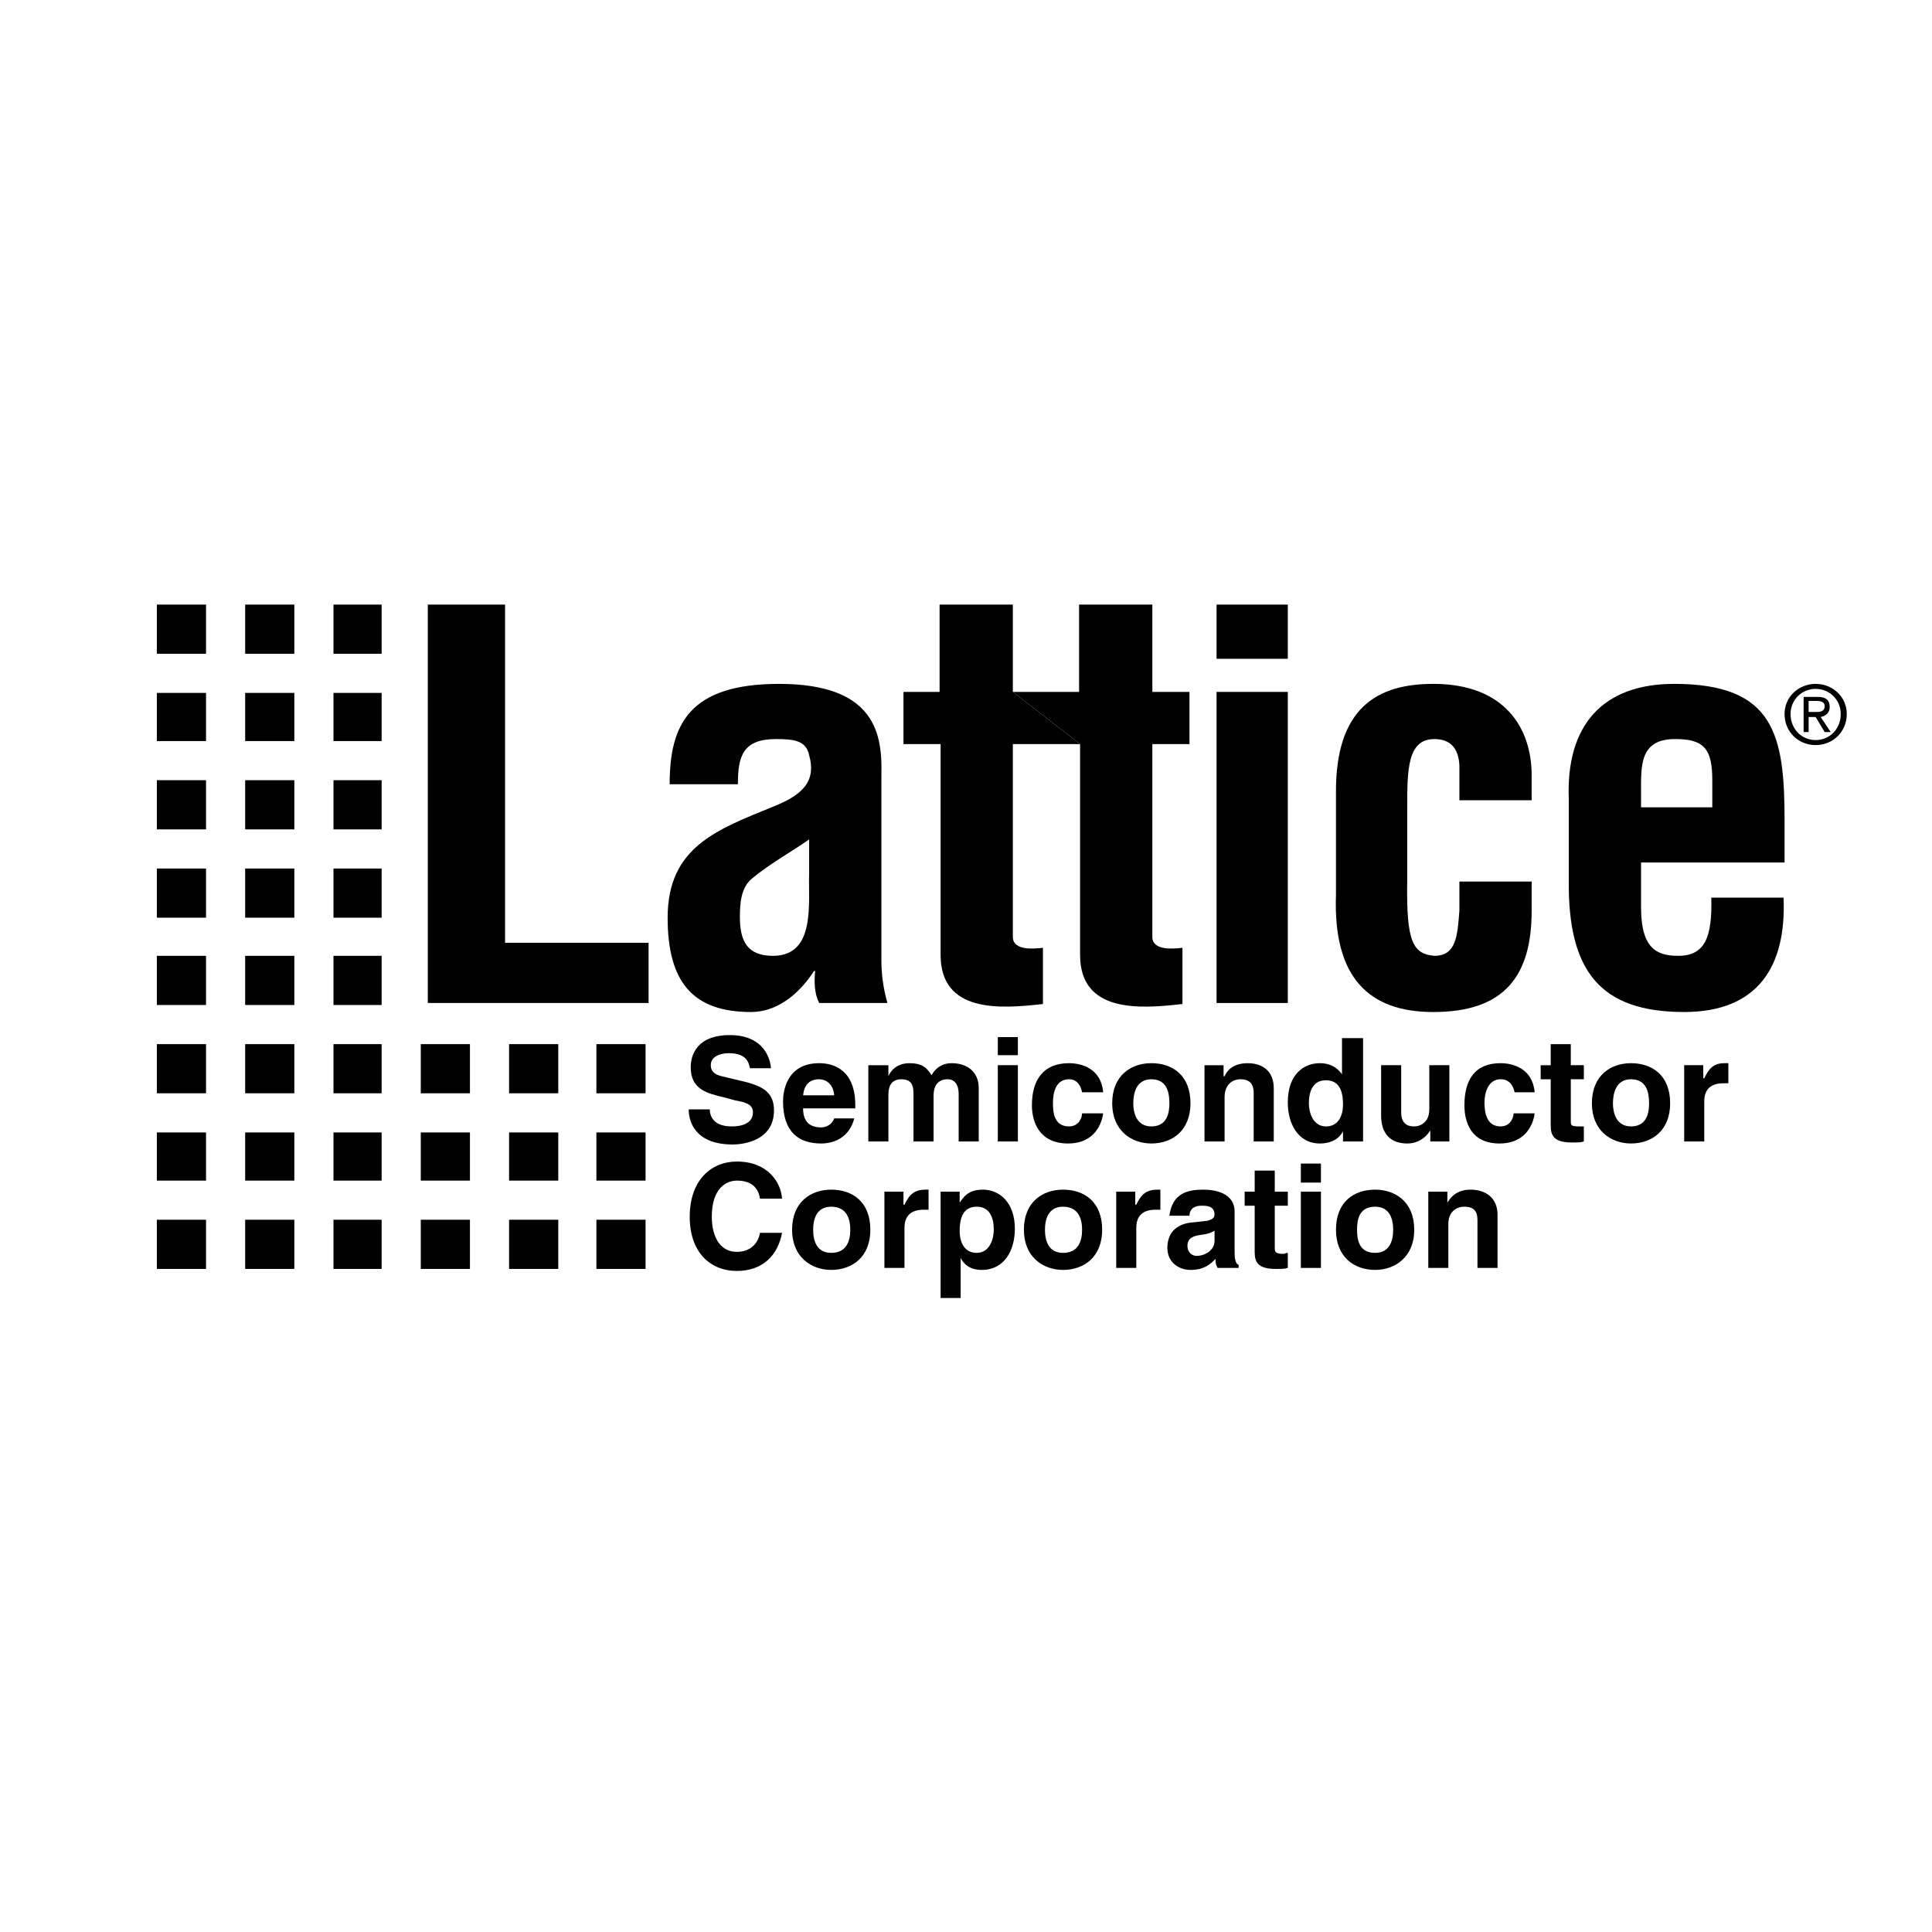 <?xml version="1.0" encoding="utf-8"?>
<!-- Generator: Adobe Illustrator 13.0.0, SVG Export Plug-In . SVG Version: 6.00 Build 14948)  -->
<!DOCTYPE svg PUBLIC "-//W3C//DTD SVG 1.0//EN" "http://www.w3.org/TR/2001/REC-SVG-20010904/DTD/svg10.dtd">
<svg version="1.0" id="Layer_1" xmlns="http://www.w3.org/2000/svg" xmlns:xlink="http://www.w3.org/1999/xlink" x="0px" y="0px"
	 width="192.756px" height="192.756px" viewBox="0 0 192.756 192.756" enable-background="new 0 0 192.756 192.756"
	 xml:space="preserve">
<g>
	<polygon fill-rule="evenodd" clip-rule="evenodd" fill="#FFFFFF" points="0,0 192.756,0 192.756,192.756 0,192.756 0,0 	"/>
	<polygon fill-rule="evenodd" clip-rule="evenodd" points="33.271,65.226 38.076,65.226 38.076,60.32 33.271,60.32 33.271,65.226 	
		"/>
	<polygon fill-rule="evenodd" clip-rule="evenodd" points="24.46,65.226 29.366,65.226 29.366,60.32 24.46,60.32 24.46,65.226 	"/>
	<polygon fill-rule="evenodd" clip-rule="evenodd" points="15.649,65.226 20.555,65.226 20.555,60.32 15.649,60.32 15.649,65.226 	
		"/>
	<polygon fill-rule="evenodd" clip-rule="evenodd" points="33.271,73.937 38.076,73.937 38.076,69.131 33.271,69.131 33.271,73.937 
			"/>
	<polygon fill-rule="evenodd" clip-rule="evenodd" points="24.46,73.937 29.366,73.937 29.366,69.131 24.46,69.131 24.46,73.937 	
		"/>
	<polygon fill-rule="evenodd" clip-rule="evenodd" points="15.649,73.937 20.555,73.937 20.555,69.131 15.649,69.131 15.649,73.937 
			"/>
	<polygon fill-rule="evenodd" clip-rule="evenodd" points="33.271,82.747 38.076,82.747 38.076,77.841 33.271,77.841 33.271,82.747 
			"/>
	<polygon fill-rule="evenodd" clip-rule="evenodd" points="24.46,82.747 29.366,82.747 29.366,77.841 24.46,77.841 24.46,82.747 	
		"/>
	<polygon fill-rule="evenodd" clip-rule="evenodd" points="15.649,82.747 20.555,82.747 20.555,77.841 15.649,77.841 15.649,82.747 
			"/>
	<polygon fill-rule="evenodd" clip-rule="evenodd" points="33.271,91.558 38.076,91.558 38.076,86.652 33.271,86.652 33.271,91.558 
			"/>
	<polygon fill-rule="evenodd" clip-rule="evenodd" points="24.46,91.558 29.366,91.558 29.366,86.652 24.46,86.652 24.46,91.558 	
		"/>
	<polygon fill-rule="evenodd" clip-rule="evenodd" points="15.649,91.558 20.555,91.558 20.555,86.652 15.649,86.652 15.649,91.558 
			"/>
	<polygon fill-rule="evenodd" clip-rule="evenodd" points="33.271,100.268 38.076,100.268 38.076,95.362 33.271,95.362 
		33.271,100.268 	"/>
	<polygon fill-rule="evenodd" clip-rule="evenodd" points="24.46,100.268 29.366,100.268 29.366,95.362 24.46,95.362 24.46,100.268 
			"/>
	<polygon fill-rule="evenodd" clip-rule="evenodd" points="15.649,100.268 20.555,100.268 20.555,95.362 15.649,95.362 
		15.649,100.268 	"/>
	<polygon fill-rule="evenodd" clip-rule="evenodd" points="33.271,109.078 38.076,109.078 38.076,104.174 33.271,104.174 
		33.271,109.078 	"/>
	<polygon fill-rule="evenodd" clip-rule="evenodd" points="24.46,109.078 29.366,109.078 29.366,104.174 24.46,104.174 
		24.46,109.078 	"/>
	<polygon fill-rule="evenodd" clip-rule="evenodd" points="15.649,109.078 20.555,109.078 20.555,104.174 15.649,104.174 
		15.649,109.078 	"/>
	<polygon fill-rule="evenodd" clip-rule="evenodd" points="33.271,117.789 38.076,117.789 38.076,112.984 33.271,112.984 
		33.271,117.789 	"/>
	<polygon fill-rule="evenodd" clip-rule="evenodd" points="24.46,117.789 29.366,117.789 29.366,112.984 24.46,112.984 
		24.46,117.789 	"/>
	<polygon fill-rule="evenodd" clip-rule="evenodd" points="15.649,117.789 20.555,117.789 20.555,112.984 15.649,112.984 
		15.649,117.789 	"/>
	<polygon fill-rule="evenodd" clip-rule="evenodd" points="33.271,126.6 38.076,126.6 38.076,121.693 33.271,121.693 33.271,126.6 	
		"/>
	<polygon fill-rule="evenodd" clip-rule="evenodd" points="24.46,126.6 29.366,126.6 29.366,121.693 24.46,121.693 24.46,126.6 	"/>
	<polygon fill-rule="evenodd" clip-rule="evenodd" points="15.649,126.6 20.555,126.6 20.555,121.693 15.649,121.693 15.649,126.6 	
		"/>
	<polygon fill-rule="evenodd" clip-rule="evenodd" points="59.502,109.078 64.408,109.078 64.408,104.174 59.502,104.174 
		59.502,109.078 	"/>
	<polygon fill-rule="evenodd" clip-rule="evenodd" points="50.792,109.078 55.697,109.078 55.697,104.174 50.792,104.174 
		50.792,109.078 	"/>
	<polygon fill-rule="evenodd" clip-rule="evenodd" points="41.981,109.078 46.887,109.078 46.887,104.174 41.981,104.174 
		41.981,109.078 	"/>
	<polygon fill-rule="evenodd" clip-rule="evenodd" points="59.502,117.789 64.408,117.789 64.408,112.984 59.502,112.984 
		59.502,117.789 	"/>
	<polygon fill-rule="evenodd" clip-rule="evenodd" points="50.792,117.789 55.697,117.789 55.697,112.984 50.792,112.984 
		50.792,117.789 	"/>
	<polygon fill-rule="evenodd" clip-rule="evenodd" points="41.981,117.789 46.887,117.789 46.887,112.984 41.981,112.984 
		41.981,117.789 	"/>
	<polygon fill-rule="evenodd" clip-rule="evenodd" points="59.502,126.6 64.408,126.6 64.408,121.693 59.502,121.693 59.502,126.6 	
		"/>
	<polygon fill-rule="evenodd" clip-rule="evenodd" points="50.792,126.6 55.697,126.6 55.697,121.693 50.792,121.693 50.792,126.6 	
		"/>
	<polygon fill-rule="evenodd" clip-rule="evenodd" points="41.981,126.6 46.887,126.6 46.887,121.693 41.981,121.693 41.981,126.6 	
		"/>
	<polygon fill-rule="evenodd" clip-rule="evenodd" points="42.682,100.068 42.682,60.32 50.391,60.32 50.391,94.061 64.708,94.061 
		64.708,100.068 42.682,100.068 	"/>
	<path fill-rule="evenodd" clip-rule="evenodd" d="M81.729,100.068c-0.5-1.002-0.5-2.104-0.401-3.204h-0.1
		c-1.703,2.603-3.905,4.104-6.308,4.104c-5.807,0-8.31-3.004-8.31-9.411c0-7.108,5.006-8.811,10.613-11.113
		c3.003-1.201,4.205-2.603,3.504-5.106c-0.3-1.402-1.401-1.602-3.304-1.602c-3.304,0-3.804,1.702-3.804,4.506h-6.808
		c0-5.908,1.902-10.012,10.913-10.012c9.712,0,10.312,5.106,10.212,9.11v18.422c0,1.502,0.201,2.903,0.601,4.306H81.729
		L81.729,100.068z M80.728,83.749c-1.702,1.202-3.905,2.403-5.707,3.905c-1.101,0.901-1.202,2.503-1.202,3.804
		c0,2.403,0.701,3.905,3.304,3.905c4.305,0,3.504-5.306,3.604-8.31V83.749L80.728,83.749z"/>
	<path fill-rule="evenodd" clip-rule="evenodd" d="M107.76,74.237h-6.708v19.324c0.101,1.301,2.103,1.102,3.004,1.001v5.606
		c-4.305,0.5-10.212,0.902-10.212-4.906V74.237h-3.705v-5.206h3.604v-8.71h7.309v8.71L107.76,74.237L107.76,74.237z"/>
	<path fill-rule="evenodd" clip-rule="evenodd" d="M101.052,69.031h6.607v-8.71h7.31v8.71h3.704v5.206h-3.704v19.324
		c0.1,1.301,2.103,1.102,3.004,1.001v5.606c-4.306,0.5-10.213,0.902-10.213-4.906V74.237L101.052,69.031L101.052,69.031z"/>
	<path fill-rule="evenodd" clip-rule="evenodd" d="M121.377,69.031h7.107v31.038h-7.107V69.031L121.377,69.031z M121.377,60.32
		h7.107v5.406h-7.107V60.32L121.377,60.32z"/>
	<path fill-rule="evenodd" clip-rule="evenodd" d="M145.605,79.844v-3.504c-0.1-1.702-0.901-2.603-2.503-2.603
		c-2.703,0-2.703,3.104-2.703,6.908v7.309c-0.101,6.107,0.601,7.208,2.703,7.409c2.202,0,2.303-2.002,2.503-4.505v-2.903h7.209
		v2.903c0,6.508-2.703,10.112-9.812,10.112c-6.408,0-10.013-3.404-9.712-11.714V79.243c-0.1-8.71,4.205-11.013,9.712-11.013
		c7.208,0,9.812,4.505,9.812,9.11v2.503H145.605L145.605,79.844z"/>
	<path fill-rule="evenodd" clip-rule="evenodd" d="M156.519,79.744c-0.301-7.409,3.404-11.514,10.513-11.514
		c10.013,0,11.014,5.106,11.014,13.616v4.205h-14.317v4.505c0,4.105,1.602,4.806,3.704,4.806c2.703,0,3.404-1.902,3.305-5.807h7.208
		c0.301,6.908-2.603,11.413-9.912,11.413c-8.31,0-11.614-4.004-11.514-13.115V79.744L156.519,79.744z M170.836,80.544v-2.703
		c0-3.104-0.801-4.105-3.704-4.105c-3.604,0-3.404,2.703-3.404,5.507v1.301H170.836L170.836,80.544z"/>
	<path fill-rule="evenodd" clip-rule="evenodd" d="M70.815,110.682c0,0.6,0.3,1.701,2.203,1.701c1.001,0,2.103-0.301,2.103-1.402
		c0-0.801-0.701-1-1.802-1.201l-1.102-0.301c-1.702-0.4-3.304-0.801-3.304-3.002c0-1.203,0.601-3.205,3.905-3.205
		c3.204,0,4.004,2.104,4.104,3.305H74.82c-0.1-0.4-0.2-1.502-2.103-1.502c-0.8,0-1.802,0.301-1.802,1.201
		c0,0.801,0.701,1.002,1.102,1.102l2.502,0.6c1.402,0.402,2.703,0.902,2.703,2.805c0,3.104-3.204,3.404-4.104,3.404
		c-3.705,0-4.405-2.203-4.405-3.504H70.815L70.815,110.682z"/>
	<path fill-rule="evenodd" clip-rule="evenodd" d="M85.233,111.582c-0.5,1.902-2.002,2.504-3.304,2.504
		c-2.203,0-3.805-1.102-3.805-4.205c0-0.902,0.3-3.807,3.604-3.807c1.501,0,3.604,0.701,3.604,4.205v0.301h-5.207
		c0,0.602,0.1,1.902,1.803,1.902c0.5,0,1.102-0.301,1.301-0.9H85.233L85.233,111.582z M83.23,109.279
		c-0.1-1.201-0.901-1.602-1.501-1.602c-1.001,0-1.502,0.6-1.603,1.602H83.23L83.23,109.279z"/>
	<path fill-rule="evenodd" clip-rule="evenodd" d="M97.648,113.885h-2.002v-4.707c0-1.1-0.5-1.5-1.101-1.5
		c-1.001,0-1.402,0.701-1.402,1.602v4.605H91.14v-4.605c0-0.701,0-1.602-1.202-1.602c-1.001,0-1.301,0.701-1.301,1.5v4.707h-2.003
		v-7.609h2.003v1.102l0,0c0.2-0.5,0.801-1.303,2.103-1.303c1.201,0,1.702,0.402,2.203,1.203c0.2-0.4,0.801-1.203,2.002-1.203
		c1.502,0,2.704,0.803,2.704,2.504V113.885L97.648,113.885z"/>
	<path fill-rule="evenodd" clip-rule="evenodd" d="M99.55,106.275h2.003v7.609H99.55V106.275L99.55,106.275z M99.55,103.473h2.003
		v1.801H99.55V103.473L99.55,103.473z"/>
	<path fill-rule="evenodd" clip-rule="evenodd" d="M110.062,111.082c-0.1,0.801-0.7,3.004-3.504,3.004
		c-2.903,0-3.604-2.203-3.604-3.807c0-2.502,1.102-4.205,3.705-4.205c1.201,0,3.203,0.502,3.403,2.904h-2.102
		c-0.101-0.5-0.401-1.301-1.302-1.301c-1.303,0-1.603,1.301-1.603,2.303c0,0.801,0,2.402,1.603,2.402c1,0,1.302-0.9,1.302-1.301
		H110.062L110.062,111.082z"/>
	<path fill-rule="evenodd" clip-rule="evenodd" d="M114.868,114.086c-2.002,0-3.904-1.303-3.904-4.006
		c0-2.803,1.902-4.006,3.904-4.006c2.103,0,3.905,1.203,3.905,4.006C118.773,112.783,116.971,114.086,114.868,114.086
		L114.868,114.086z M114.868,107.678c-1.501,0-1.802,1.4-1.802,2.402c0,0.9,0.301,2.303,1.802,2.303
		c1.603,0,1.803-1.402,1.803-2.303C116.671,109.078,116.471,107.678,114.868,107.678L114.868,107.678z"/>
	<path fill-rule="evenodd" clip-rule="evenodd" d="M127.083,113.885h-2.002v-4.707c0-0.5,0-1.5-1.302-1.5
		c-0.901,0-1.602,0.6-1.602,1.801v4.406h-2.003v-7.609h1.902v1.102h0.101c0.2-0.5,0.801-1.303,2.303-1.303s2.603,0.803,2.603,2.504
		V113.885L127.083,113.885z"/>
	<path fill-rule="evenodd" clip-rule="evenodd" d="M135.994,113.885h-2.003v-1.002l0,0c-0.5,0.902-1.401,1.203-2.303,1.203
		c-2.202,0-3.204-2.004-3.204-4.105c0-2.703,1.503-3.906,3.204-3.906c1.302,0,1.902,0.701,2.203,1.102l0,0v-3.604h2.103V113.885
		L135.994,113.885z M132.29,112.383c1.201,0,1.701-1.002,1.701-2.203s-0.3-2.402-1.701-2.402c-1.302,0-1.703,1.102-1.703,2.303
		C130.587,110.98,130.988,112.383,132.29,112.383L132.29,112.383z"/>
	<path fill-rule="evenodd" clip-rule="evenodd" d="M144.604,113.885h-1.902v-1.102l0,0c-0.501,0.801-1.302,1.303-2.303,1.303
		c-1.603,0-2.604-0.902-2.604-2.805v-5.006h2.003v4.705c0,1.201,0.7,1.402,1.301,1.402s1.502-0.4,1.502-1.701v-4.406h2.003V113.885
		L144.604,113.885z"/>
	<path fill-rule="evenodd" clip-rule="evenodd" d="M153.114,111.082c-0.1,0.801-0.7,3.004-3.504,3.004
		c-2.903,0-3.504-2.203-3.504-3.807c0-2.502,1.001-4.205,3.604-4.205c1.201,0,3.203,0.502,3.403,2.904h-2.002
		c-0.101-0.5-0.4-1.301-1.401-1.301c-1.202,0-1.603,1.301-1.603,2.303c0,0.801,0.101,2.402,1.603,2.402
		c1.001,0,1.301-0.9,1.301-1.301H153.114L153.114,111.082z"/>
	<path fill-rule="evenodd" clip-rule="evenodd" d="M156.719,106.275h1.302v1.402h-1.302v4.104c0,0.502,0,0.602,0.901,0.602
		c0.101,0,0.2,0,0.4,0v1.502c-0.3,0.1-0.701,0.1-1.001,0.1h-0.2c-1.803,0-2.103-0.701-2.103-1.701v-4.605h-1.002v-1.402h1.002
		v-2.102h2.002V106.275L156.719,106.275z"/>
	<path fill-rule="evenodd" clip-rule="evenodd" d="M162.726,114.086c-2.002,0-3.904-1.303-3.904-4.006
		c0-2.803,1.902-4.006,3.904-4.006c2.104,0,3.905,1.203,3.905,4.006C166.631,112.783,164.829,114.086,162.726,114.086
		L162.726,114.086z M162.726,107.678c-1.501,0-1.802,1.4-1.802,2.402c0,0.9,0.301,2.303,1.802,2.303
		c1.603,0,1.803-1.402,1.803-2.303C164.528,109.078,164.328,107.678,162.726,107.678L162.726,107.678z"/>
	<path fill-rule="evenodd" clip-rule="evenodd" d="M168.032,106.275h1.902v1.303h0.101c0.4-0.803,0.801-1.504,2.002-1.504
		c0.2,0,0.301,0,0.4,0v2.004c-0.1,0-0.4,0-0.5,0c-1.603,0-1.902,1-1.902,1.803v4.004h-2.003V106.275L168.032,106.275z"/>
	<path fill-rule="evenodd" clip-rule="evenodd" d="M75.822,119.592c-0.1-0.701-0.501-1.803-2.303-1.803
		c-1.001,0-2.503,0.701-2.503,3.605c0,1.801,0.701,3.504,2.503,3.504c1.202,0,2.103-0.701,2.303-1.902h2.203
		c-0.4,2.203-1.902,3.805-4.505,3.805c-2.704,0-4.706-1.902-4.706-5.406c0-3.605,2.102-5.508,4.706-5.508
		c3.104,0,4.405,2.102,4.505,3.705H75.822L75.822,119.592z"/>
	<path fill-rule="evenodd" clip-rule="evenodd" d="M82.931,126.699c-2.002,0-3.905-1.301-3.905-4.004
		c0-2.803,1.903-4.004,3.905-4.004c2.102,0,3.904,1.201,3.904,4.004C86.835,125.398,85.033,126.699,82.931,126.699L82.931,126.699z
		 M82.931,120.393c-1.502,0-1.803,1.301-1.803,2.303s0.3,2.303,1.803,2.303c1.602,0,1.902-1.301,1.902-2.303
		S84.532,120.393,82.931,120.393L82.931,120.393z"/>
	<path fill-rule="evenodd" clip-rule="evenodd" d="M88.237,118.891h1.902v1.301h0.1c0.401-0.801,0.801-1.5,2.103-1.5
		c0.101,0,0.2,0,0.301,0v2.002c-0.101,0-0.301,0-0.5,0c-1.602,0-1.903,1-1.903,1.803v4.004h-2.002V118.891L88.237,118.891z"/>
	<path fill-rule="evenodd" clip-rule="evenodd" d="M95.746,119.992L95.746,119.992c0.4-0.602,0.901-1.301,2.303-1.301
		c1.702,0,3.203,1.301,3.203,3.904c0,2.102-1.001,4.104-3.304,4.104c-1.401,0-1.902-0.801-2.103-1.201l0,0v4.006h-2.001v-10.613
		h1.902V119.992L95.746,119.992z M97.448,124.998c1.301,0,1.702-1.402,1.702-2.303c0-1.201-0.4-2.303-1.702-2.303
		c-1.402,0-1.702,1.201-1.702,2.402S96.246,124.998,97.448,124.998L97.448,124.998z"/>
	<path fill-rule="evenodd" clip-rule="evenodd" d="M106.058,126.699c-2.002,0-3.904-1.301-3.904-4.004
		c0-2.803,1.902-4.004,3.904-4.004c2.103,0,3.905,1.201,3.905,4.004C109.963,125.398,108.16,126.699,106.058,126.699
		L106.058,126.699z M106.058,120.393c-1.501,0-1.802,1.301-1.802,2.303s0.301,2.303,1.802,2.303c1.602,0,1.903-1.301,1.903-2.303
		S107.659,120.393,106.058,120.393L106.058,120.393z"/>
	<path fill-rule="evenodd" clip-rule="evenodd" d="M111.364,118.891h1.902v1.301h0.101c0.4-0.801,0.801-1.5,2.103-1.5
		c0.1,0,0.2,0,0.3,0v2.002c-0.1,0-0.3,0-0.501,0c-1.602,0-1.901,1-1.901,1.803v4.004h-2.003V118.891L111.364,118.891z"/>
	<path fill-rule="evenodd" clip-rule="evenodd" d="M123.179,124.998c0,0.9,0.2,1.102,0.4,1.201v0.301h-2.103
		c-0.2-0.4-0.2-0.5-0.2-0.9c-0.5,0.5-1.102,1.1-2.503,1.1c-1.102,0-2.303-0.699-2.303-2.201s0.901-2.303,2.202-2.504l1.803-0.199
		c0.301-0.102,0.7-0.201,0.7-0.602c0-0.9-0.801-0.9-1.301-0.9c-1.002,0-1.202,0.6-1.202,1h-2.002c0.3-2.303,1.902-2.602,3.404-2.602
		c1.101,0,3.104,0.299,3.104,2.201V124.998L123.179,124.998z M121.176,122.795c-0.2,0.1-0.5,0.301-1.301,0.4
		c-0.802,0.102-1.402,0.301-1.402,1.102c0,0.701,0.501,1.002,0.901,1.002c0.901,0,1.802-0.602,1.802-1.502V122.795L121.176,122.795z
		"/>
	<path fill-rule="evenodd" clip-rule="evenodd" d="M127.184,118.891h1.301v1.402h-1.301v4.104c0,0.502,0,0.701,0.9,0.701
		c0.101,0,0.2-0.1,0.4-0.1v1.502c-0.3,0.1-0.7,0.1-1.001,0.1h-0.199c-1.803,0-2.104-0.701-2.104-1.701v-4.605h-1.001v-1.402h1.001
		v-2.102h2.003V118.891L127.184,118.891z"/>
	<path fill-rule="evenodd" clip-rule="evenodd" d="M129.786,118.891h2.003v7.609h-2.003V118.891L129.786,118.891z M129.786,116.088
		h2.003v1.9h-2.003V116.088L129.786,116.088z"/>
	<path fill-rule="evenodd" clip-rule="evenodd" d="M137.195,126.699c-2.103,0-3.904-1.301-3.904-4.004
		c0-2.803,1.802-4.004,3.904-4.004c2.003,0,3.904,1.201,3.904,4.004C141.1,125.398,139.198,126.699,137.195,126.699L137.195,126.699
		z M137.195,120.393c-1.602,0-1.802,1.301-1.802,2.303s0.2,2.303,1.802,2.303c1.502,0,1.803-1.301,1.803-2.303
		S138.697,120.393,137.195,120.393L137.195,120.393z"/>
	<path fill-rule="evenodd" clip-rule="evenodd" d="M149.41,126.5h-2.003v-4.605c0-0.602,0-1.502-1.301-1.502
		c-0.901,0-1.603,0.6-1.603,1.701v4.406h-2.002v-7.609h1.902v1.102l0,0c0.3-0.5,0.9-1.301,2.303-1.301
		c1.502,0,2.703,0.801,2.703,2.502V126.5L149.41,126.5z"/>
	<path fill-rule="evenodd" clip-rule="evenodd" d="M178.045,71.233c0-1.702,1.401-3.003,3.104-3.003s3.104,1.301,3.104,3.003
		c0,1.802-1.401,3.104-3.104,3.104S178.045,73.036,178.045,71.233L178.045,71.233z M181.148,73.836c1.401,0,2.503-1.101,2.503-2.603
		c0-1.402-1.102-2.503-2.503-2.503s-2.503,1.101-2.503,2.503C178.646,72.735,179.747,73.836,181.148,73.836L181.148,73.836z
		 M180.447,73.036h-0.5v-3.504h1.401c0.801,0,1.201,0.3,1.201,1.001c0,0.601-0.4,0.901-0.9,1.001l1.001,1.502h-0.602l-0.9-1.502
		h-0.701V73.036L180.447,73.036z M181.148,71.033c0.4,0,0.9,0,0.9-0.601c0-0.4-0.399-0.5-0.801-0.5h-0.801v1.102H181.148
		L181.148,71.033z"/>
</g>
</svg>
